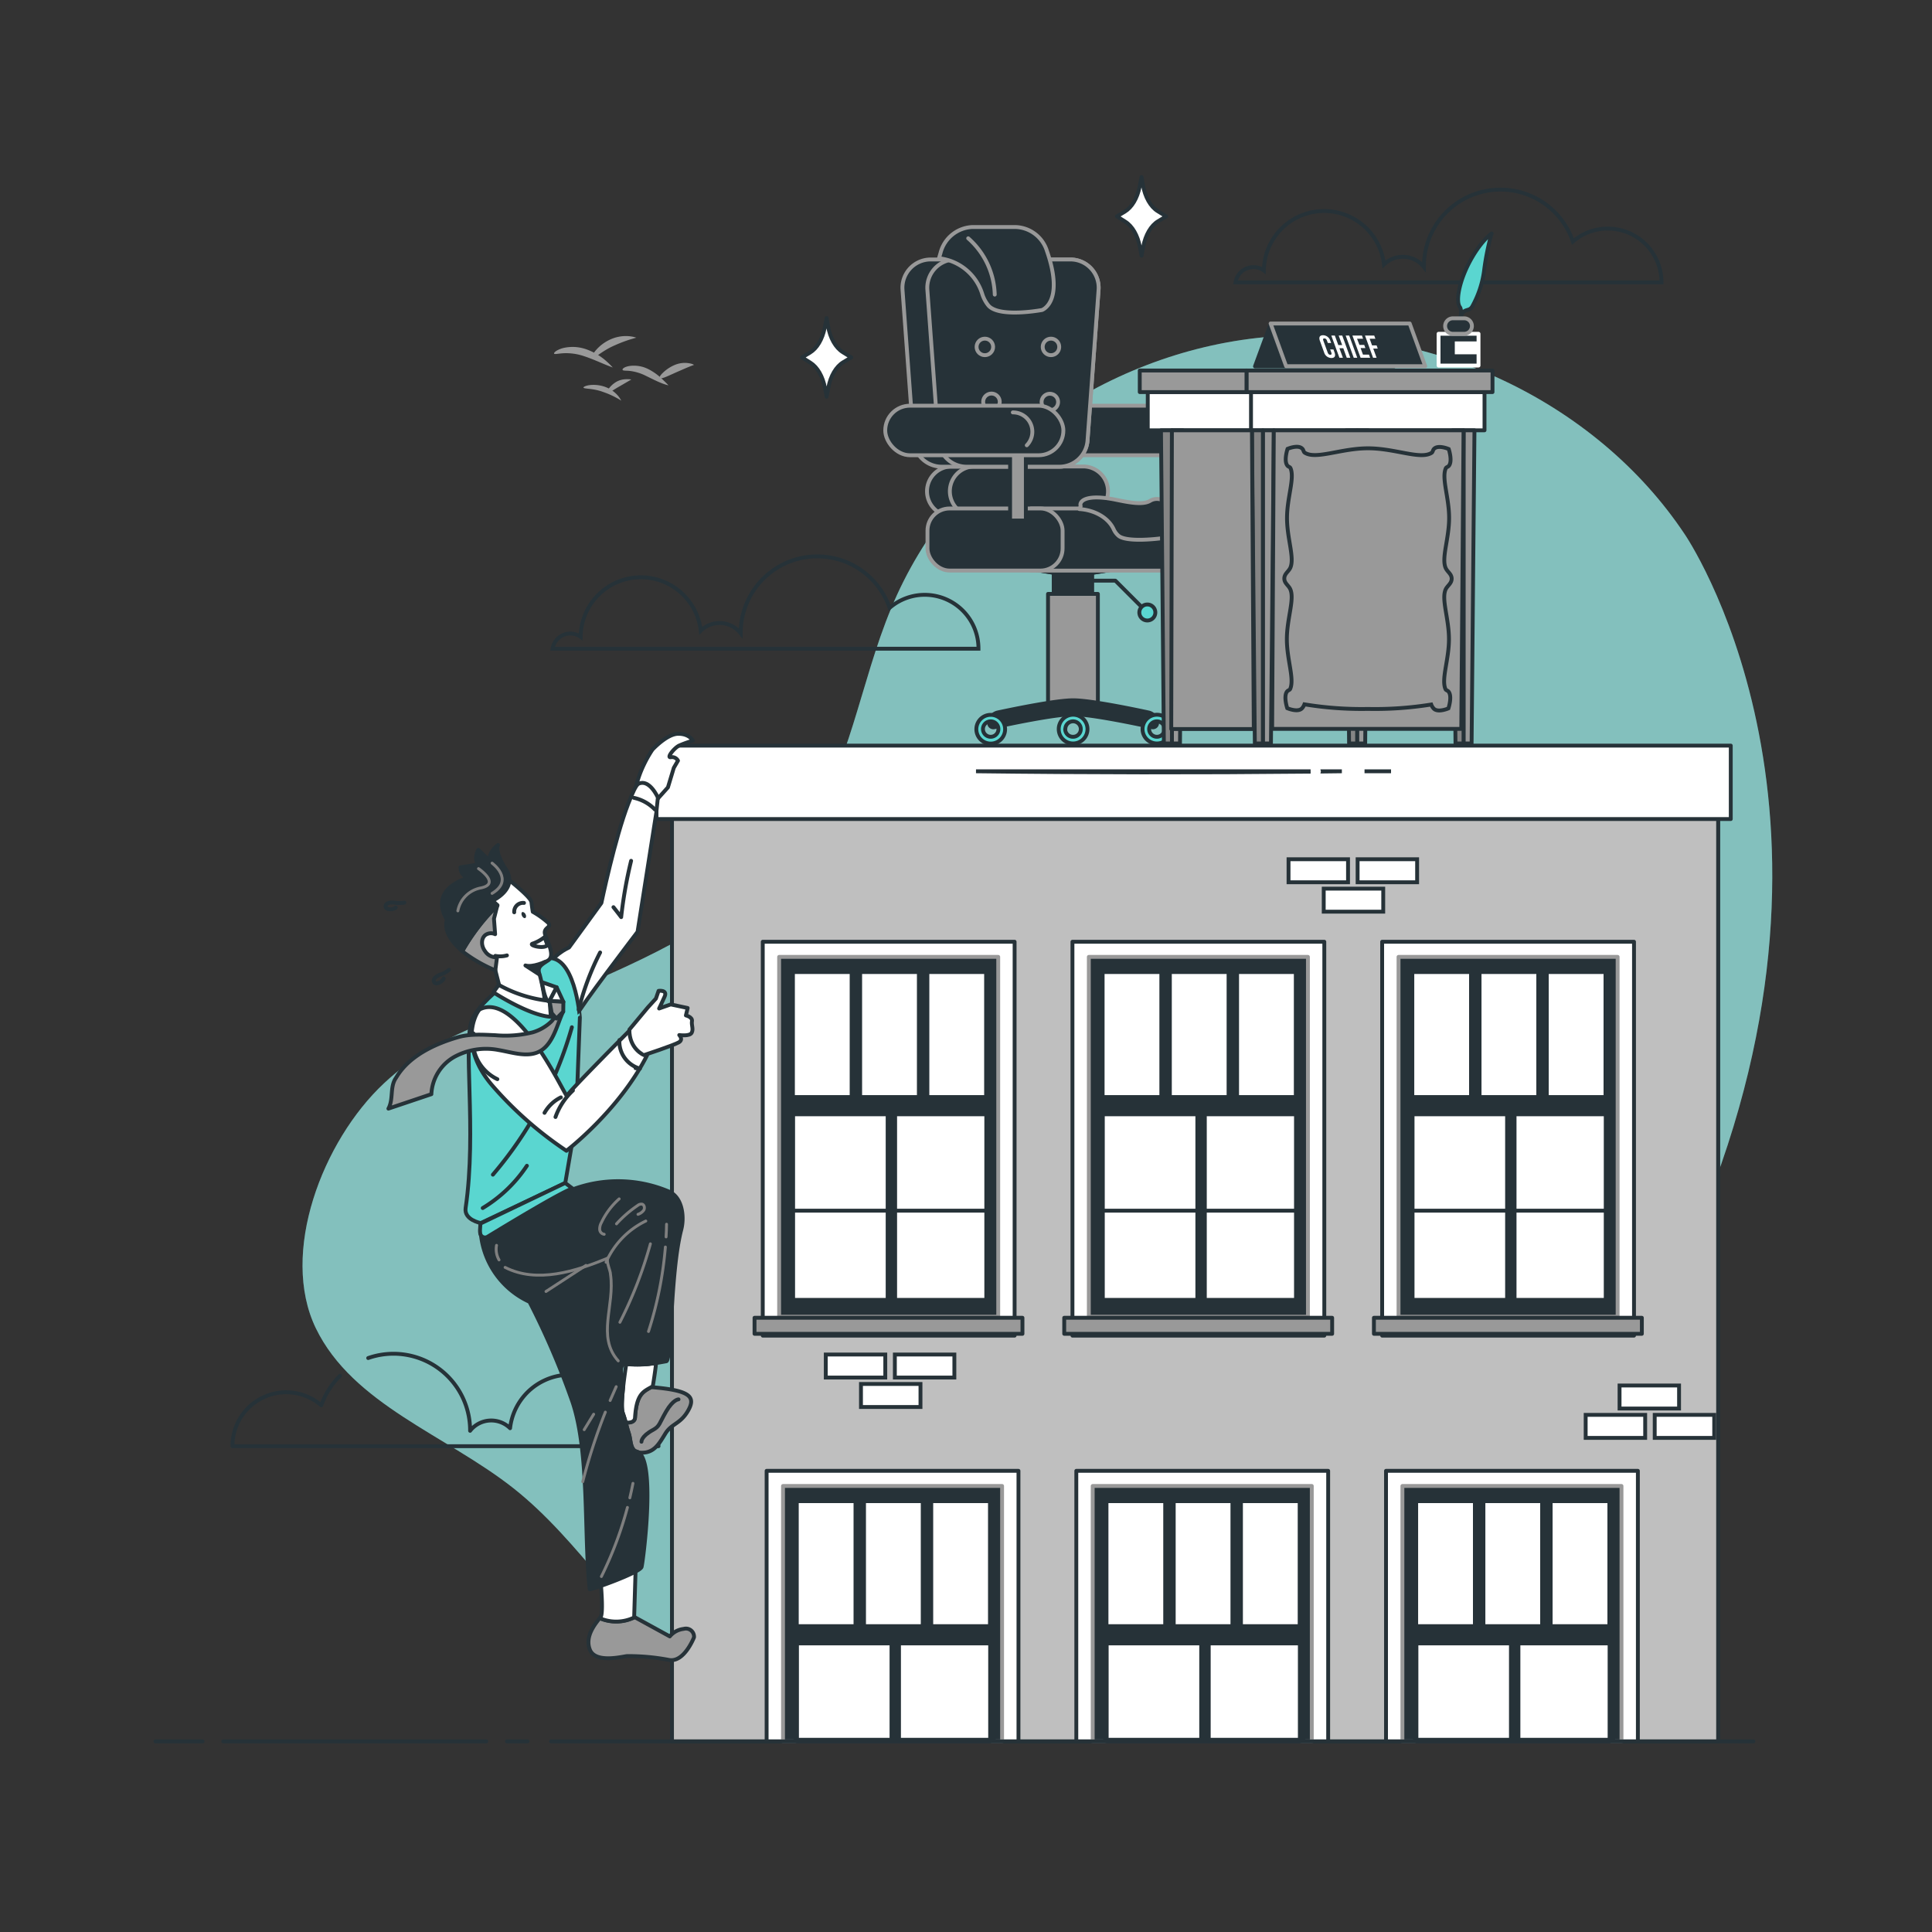 <svg xmlns="http://www.w3.org/2000/svg" viewBox="0 0 500 500"><rect x="0" y="0" width="500" height="500" fill="#333333" stroke="none"/><g id="freepik--background-simple--inject-572"><g style="opacity:0.7"><path d="M436,138.26c-22.93-34.47-66.52-54.94-108.66-51s-80.92,32-96.68,70.11C222.56,176.79,220,198.61,208,216c-12.35,17.84-32.91,28.48-53.1,37.37s-39.62,12.08-55.54,27-27,43.92-17.63,63.36c9.57,19.76,33.75,27.66,51.2,41.46s28.57,34.1,46.4,47.44c16.47,12.32,37.7,17.75,58.51,17.71s41.31-5.24,60.75-12.43c60.33-22.29,117.16-63.77,141.22-121.83C484.35,208.6,436,138.26,436,138.26Z" style="fill:#5AD6D0"></path></g><g style="opacity:0.3"><path d="M436,138.26c-22.93-34.47-66.52-54.94-108.66-51s-80.92,32-96.68,70.11C222.56,176.79,220,198.61,208,216c-12.35,17.84-32.91,28.48-53.1,37.37s-39.62,12.08-55.54,27-27,43.92-17.63,63.36c9.57,19.76,33.75,27.66,51.2,41.46s28.57,34.1,46.4,47.44c16.47,12.32,37.7,17.75,58.51,17.71s41.31-5.24,60.75-12.43c60.33-22.29,117.16-63.77,141.22-121.83C484.35,208.6,436,138.26,436,138.26Z" style="fill:#fff"></path></g></g><g id="freepik--Clouds--inject-572"><path d="M95.29,351.46a19.83,19.83,0,0,1,26.37,18.71v.12a6.95,6.95,0,0,1,10.35-.67,15.59,15.59,0,0,1,31.08,1.58,4.57,4.57,0,0,1,2.7-.86,4.69,4.69,0,0,1,4.64,3.93H60.16a13.91,13.91,0,0,1,23-10.57A19.89,19.89,0,0,1,88,356.06" style="fill:none;stroke:#263238;stroke-linecap:round;stroke-linejoin:round"></path><path d="M143,167.89H253.23a13.91,13.91,0,0,0-23-10.57,19.81,19.81,0,0,0-38.53,6.47v.12a6.95,6.95,0,0,0-10.35-.67,15.59,15.59,0,0,0-31.08,1.58,4.57,4.57,0,0,0-2.7-.86A4.69,4.69,0,0,0,143,167.89Z" style="fill:none;stroke:#263238;stroke-miterlimit:10"></path><path d="M173,99.73a12.53,12.53,0,0,1-1.88-.61c-1.13-.44-2.59-1.19-4.1-1.92a12.25,12.25,0,0,0-4-1.2c-1.07-.12-1.8,0-1.9-.29s.53-.8,1.83-1a8.31,8.31,0,0,1,4.88.84,14.67,14.67,0,0,1,3.81,2.82C172.51,99.17,173,99.73,173,99.73Z" style="fill:#999"></path><path d="M179.63,94.42s-.54.2-1.36.53-1.84.79-3,1.29c-2.28,1-4.21,2-4.53,1.59-.15-.21.15-.72.81-1.35a10,10,0,0,1,3-2,6.72,6.72,0,0,1,3.6-.5,5.63,5.63,0,0,1,1.08.25Z" style="fill:#999"></path><path d="M160.78,103.69l-.37-.23c-.23-.15-.58-.35-1-.57a21.76,21.76,0,0,0-3.33-1.45c-2.64-1-5-.74-5.08-1.14,0-.18.54-.48,1.56-.63a8.88,8.88,0,0,1,4,.44,8,8,0,0,1,3.31,2.23,6.91,6.91,0,0,1,.72,1Z" style="fill:#999"></path><path d="M163.38,98.22s-.38.23-.95.55L160.32,100c-1.6.88-2.83,1.9-3.13,1.62-.14-.13,0-.55.4-1.1a6.6,6.6,0,0,1,2-1.75,5.35,5.35,0,0,1,2.62-.63A4.84,4.84,0,0,1,163.38,98.22Z" style="fill:#999"></path><path d="M158.59,95.11s-.89-.32-2.26-.89-3.22-1.4-5.23-2.06a14.39,14.39,0,0,0-5.31-.74c-1.38.08-2.26.34-2.39.1s.61-.94,2.16-1.4a10.58,10.58,0,0,1,6.12.26,15.58,15.58,0,0,1,5.14,3A22.06,22.06,0,0,1,158.59,95.11Z" style="fill:#999"></path><path d="M164.67,87.39l-.51.14-1.34.4a38.89,38.89,0,0,0-4.07,1.6c-3.07,1.38-5.05,3.42-5.48,3.09-.19-.15.06-.9.85-1.87A10.81,10.81,0,0,1,158,87.83a9.77,9.77,0,0,1,4.75-.83,9.23,9.23,0,0,1,1.44.24Z" style="fill:#999"></path><path d="M319.75,73.07H430a13.93,13.93,0,0,0-13.93-13.92,13.77,13.77,0,0,0-9,3.36A19.8,19.8,0,0,0,368.52,69v.12a6.95,6.95,0,0,0-10.35-.67A15.59,15.59,0,0,0,327.09,70a4.5,4.5,0,0,0-2.7-.86A4.69,4.69,0,0,0,319.75,73.07Z" style="fill:none;stroke:#263238;stroke-miterlimit:10"></path></g><g id="freepik--Building--inject-572"><path d="M444.65,193.35V450.67H173.91V201.19a7.84,7.84,0,0,1,7.84-7.84Z" style="fill:#5AD6D0;stroke:#263238;stroke-linecap:round;stroke-linejoin:round"></path><path d="M444.65,193.35V450.67H173.91V201.19a7.84,7.84,0,0,1,7.84-7.84Z" style="fill:#bfbfbf;stroke:#263238;stroke-linecap:round;stroke-linejoin:round"></path><rect x="169.9" y="192.96" width="278.02" height="19.01" style="fill:#fff;stroke:#263238;stroke-linecap:round;stroke-linejoin:round"></rect><path d="M353.14,199.61H360" style="fill:#fff;stroke:#263238;stroke-miterlimit:10"></path><path d="M347.27,199.61h-4.92a.13.13,0,0,1,0,.06Z" style="fill:#fff;stroke:#263238;stroke-miterlimit:10"></path><path d="M338.68,199.61H252.59c28.55.35,57.57.38,86.1.1C338.69,199.68,338.68,199.64,338.68,199.61Z" style="fill:#fff;stroke:#263238;stroke-miterlimit:10"></path><rect x="428.25" y="366.17" width="15.4" height="5.96" transform="translate(871.89 738.3) rotate(180)" style="fill:#fff;stroke:#263238;stroke-miterlimit:10"></rect><rect x="410.37" y="366.17" width="15.4" height="5.96" transform="translate(836.14 738.3) rotate(180)" style="fill:#fff;stroke:#263238;stroke-miterlimit:10"></rect><rect x="419.14" y="358.55" width="15.4" height="5.96" transform="translate(853.68 723.07) rotate(180)" style="fill:#fff;stroke:#263238;stroke-miterlimit:10"></rect><rect x="213.71" y="350.55" width="15.4" height="5.96" style="fill:#fff;stroke:#263238;stroke-miterlimit:10"></rect><rect x="231.59" y="350.55" width="15.4" height="5.96" style="fill:#fff;stroke:#263238;stroke-miterlimit:10"></rect><rect x="222.82" y="358.17" width="15.4" height="5.96" style="fill:#fff;stroke:#263238;stroke-miterlimit:10"></rect><rect x="198.4" y="380.65" width="65.18" height="70.02" style="fill:#fff;stroke:#263238;stroke-linecap:round;stroke-linejoin:round"></rect><rect x="202.64" y="384.57" width="56.7" height="66.1" style="fill:#263238;stroke:#999;stroke-linecap:round;stroke-linejoin:round"></rect><rect x="206.21" y="388.5" width="15.19" height="32.35" style="fill:#fff;stroke:#263238;stroke-linecap:round;stroke-linejoin:round"></rect><rect x="223.61" y="388.5" width="15.19" height="32.35" style="fill:#fff;stroke:#263238;stroke-linecap:round;stroke-linejoin:round"></rect><rect x="241.01" y="388.5" width="15.19" height="32.35" style="fill:#fff;stroke:#263238;stroke-linecap:round;stroke-linejoin:round"></rect><rect x="206.26" y="425.31" width="49.99" height="25.36" style="fill:#fff;stroke:#263238;stroke-linecap:round;stroke-linejoin:round"></rect><rect x="230.22" y="424.76" width="2.94" height="25.91" style="fill:#263238"></rect><line x1="205.39" y1="450.25" x2="257.67" y2="450.25" style="fill:none;stroke:#263238;stroke-miterlimit:10"></line><rect x="278.55" y="380.65" width="65.18" height="70.02" style="fill:#fff;stroke:#263238;stroke-linecap:round;stroke-linejoin:round"></rect><rect x="282.79" y="384.57" width="56.7" height="66.1" style="fill:#263238;stroke:#999;stroke-linecap:round;stroke-linejoin:round"></rect><rect x="286.36" y="388.5" width="15.19" height="32.35" style="fill:#fff;stroke:#263238;stroke-linecap:round;stroke-linejoin:round"></rect><rect x="303.76" y="388.5" width="15.19" height="32.35" style="fill:#fff;stroke:#263238;stroke-linecap:round;stroke-linejoin:round"></rect><rect x="321.16" y="388.5" width="15.19" height="32.35" style="fill:#fff;stroke:#263238;stroke-linecap:round;stroke-linejoin:round"></rect><rect x="286.41" y="425.31" width="49.99" height="25.36" style="fill:#fff;stroke:#263238;stroke-linecap:round;stroke-linejoin:round"></rect><rect x="310.37" y="424.76" width="2.95" height="25.91" style="fill:#263238"></rect><line x1="285.54" y1="450.25" x2="337.82" y2="450.25" style="fill:none;stroke:#263238;stroke-miterlimit:10"></line><rect x="358.7" y="380.65" width="65.18" height="70.02" style="fill:#fff;stroke:#263238;stroke-linecap:round;stroke-linejoin:round"></rect><rect x="362.94" y="384.57" width="56.7" height="66.1" style="fill:#263238;stroke:#999;stroke-linecap:round;stroke-linejoin:round"></rect><rect x="366.51" y="388.5" width="15.19" height="32.35" style="fill:#fff;stroke:#263238;stroke-linecap:round;stroke-linejoin:round"></rect><rect x="383.91" y="388.5" width="15.19" height="32.35" style="fill:#fff;stroke:#263238;stroke-linecap:round;stroke-linejoin:round"></rect><rect x="401.31" y="388.5" width="15.19" height="32.35" style="fill:#fff;stroke:#263238;stroke-linecap:round;stroke-linejoin:round"></rect><rect x="366.57" y="425.31" width="49.99" height="25.36" style="fill:#fff;stroke:#263238;stroke-linecap:round;stroke-linejoin:round"></rect><rect x="390.53" y="424.76" width="2.94" height="25.91" style="fill:#263238"></rect><line x1="365.69" y1="450.25" x2="417.97" y2="450.25" style="fill:none;stroke:#263238;stroke-miterlimit:10"></line><rect x="197.4" y="243.72" width="65.18" height="101.94" style="fill:#fff;stroke:#263238;stroke-linecap:round;stroke-linejoin:round"></rect><rect x="201.64" y="247.64" width="56.7" height="93.12" style="fill:#263238;stroke:#999;stroke-linecap:round;stroke-linejoin:round"></rect><rect x="205.21" y="251.56" width="15.19" height="32.35" style="fill:#fff;stroke:#263238;stroke-linecap:round;stroke-linejoin:round"></rect><rect x="222.61" y="251.56" width="15.19" height="32.35" style="fill:#fff;stroke:#263238;stroke-linecap:round;stroke-linejoin:round"></rect><rect x="240.01" y="251.56" width="15.19" height="32.35" style="fill:#fff;stroke:#263238;stroke-linecap:round;stroke-linejoin:round"></rect><rect x="205.26" y="288.38" width="49.99" height="48.03" style="fill:#fff;stroke:#263238;stroke-linecap:round;stroke-linejoin:round"></rect><rect x="229.22" y="287.83" width="2.94" height="52.28" style="fill:#263238"></rect><line x1="204.39" y1="313.32" x2="256.67" y2="313.32" style="fill:none;stroke:#263238;stroke-miterlimit:10"></line><rect x="195.27" y="341.04" width="69.34" height="4.15" style="fill:#999;stroke:#263238;stroke-linecap:round;stroke-linejoin:round"></rect><rect x="277.55" y="243.72" width="65.18" height="101.94" style="fill:#fff;stroke:#263238;stroke-linecap:round;stroke-linejoin:round"></rect><rect x="281.79" y="247.64" width="56.7" height="93.12" style="fill:#263238;stroke:#999;stroke-linecap:round;stroke-linejoin:round"></rect><rect x="285.36" y="251.56" width="15.19" height="32.35" style="fill:#fff;stroke:#263238;stroke-linecap:round;stroke-linejoin:round"></rect><rect x="302.76" y="251.56" width="15.19" height="32.35" style="fill:#fff;stroke:#263238;stroke-linecap:round;stroke-linejoin:round"></rect><rect x="320.16" y="251.56" width="15.19" height="32.35" style="fill:#fff;stroke:#263238;stroke-linecap:round;stroke-linejoin:round"></rect><rect x="285.41" y="288.38" width="49.99" height="48.03" style="fill:#fff;stroke:#263238;stroke-linecap:round;stroke-linejoin:round"></rect><rect x="309.37" y="287.83" width="2.94" height="52.28" style="fill:#263238"></rect><line x1="284.54" y1="313.32" x2="336.82" y2="313.32" style="fill:none;stroke:#263238;stroke-miterlimit:10"></line><rect x="275.42" y="341.04" width="69.34" height="4.15" style="fill:#999;stroke:#263238;stroke-linecap:round;stroke-linejoin:round"></rect><rect x="357.7" y="243.72" width="65.18" height="101.94" style="fill:#fff;stroke:#263238;stroke-linecap:round;stroke-linejoin:round"></rect><rect x="361.94" y="247.64" width="56.7" height="93.12" style="fill:#263238;stroke:#999;stroke-linecap:round;stroke-linejoin:round"></rect><rect x="365.51" y="251.56" width="15.19" height="32.35" style="fill:#fff;stroke:#263238;stroke-linecap:round;stroke-linejoin:round"></rect><rect x="382.91" y="251.56" width="15.19" height="32.35" style="fill:#fff;stroke:#263238;stroke-linecap:round;stroke-linejoin:round"></rect><rect x="400.31" y="251.56" width="15.19" height="32.35" style="fill:#fff;stroke:#263238;stroke-linecap:round;stroke-linejoin:round"></rect><rect x="365.57" y="288.38" width="49.99" height="48.03" style="fill:#fff;stroke:#263238;stroke-linecap:round;stroke-linejoin:round"></rect><rect x="389.53" y="287.83" width="2.94" height="52.28" style="fill:#263238"></rect><line x1="364.69" y1="313.32" x2="416.97" y2="313.32" style="fill:none;stroke:#263238;stroke-miterlimit:10"></line><rect x="355.57" y="341.04" width="69.34" height="4.15" style="fill:#999;stroke:#263238;stroke-linecap:round;stroke-linejoin:round"></rect><rect x="333.47" y="222.37" width="15.4" height="5.96" style="fill:#fff;stroke:#263238;stroke-miterlimit:10"></rect><rect x="351.35" y="222.37" width="15.4" height="5.96" style="fill:#fff;stroke:#263238;stroke-miterlimit:10"></rect><rect x="342.58" y="229.98" width="15.4" height="5.96" style="fill:#fff;stroke:#263238;stroke-miterlimit:10"></rect></g><g id="freepik--Character--inject-572"><path d="M164.23,206.08l4.63,2.15,4-4.46,1.52-5.05,1.08-1.86a1.75,1.75,0,0,0-1.83-.9c-1.22.25.8-2.35,2.12-3a28.62,28.62,0,0,1,3.57-1.28s-.92-1.81-3.83-1.77-6.63,4.09-6.63,4.09S164.76,199.78,164.23,206.08Z" style="fill:#fff;stroke:#263238;stroke-linecap:round;stroke-linejoin:round"></path><path d="M179.61,423.74s-2.54,6.58-6.46,5.85a56.15,56.15,0,0,0-10.87-1c-1.44.17-8.22,1.9-9.63-1.67-1.34-3.42,1.39-6.64,2.57-8.16a10.72,10.72,0,0,0,9-.26l9.12,5a5.43,5.43,0,0,1,3.58-1.94A2.1,2.1,0,0,1,179.61,423.74Z" style="fill:#999;stroke:#263238;stroke-linecap:round;stroke-linejoin:round"></path><path d="M164.12,418.47l.13.07a10.72,10.72,0,0,1-9,.26l.16-.21c1.08-1.42-.45-14.09-.45-14.09v-.72c3.59-3.9,9.64-1.19,9.64-1.19Z" style="fill:#fff;stroke:#263238;stroke-linecap:round;stroke-linejoin:round"></path><path d="M178.12,365c-2,3.56-4.3,3.37-5.92,6s-2.89,5-6.1,4.95a3,3,0,0,1-1.72-.44c-1.3-.89-1.11-2.94-1.64-4.58-.39-1.19-.57-1.94-.79-2.82,1.26.12,2.32-.19,2.39-1.25.41-6.45,2.29-6.76,4.6-8.14l-.06.3C178.51,359.84,180.11,361.45,178.12,365Z" style="fill:#999;stroke:#263238;stroke-linecap:round;stroke-linejoin:round"></path><path d="M169.8,352.71c-.22,2.21-.7,5.13-.86,6.05-2.31,1.38-4.19,1.69-4.6,8.14-.07,1.06-1.13,1.37-2.39,1.25-.18-.68-.4-1.43-.78-2.53s-.2-3.83.12-6.76c.23-2.09.54-4.25.79-5.88A29.25,29.25,0,0,0,169.8,352.71Z" style="fill:#fff;stroke:#263238;stroke-linecap:round;stroke-linejoin:round"></path><path d="M169.79,352.71a28.73,28.73,0,0,1-7.71.27c.24-1.6.43-2.69.43-2.69,4-2.84,7-1.57,7.32,0A9.15,9.15,0,0,1,169.79,352.71Z" style="fill:#fff;stroke:#263238;stroke-linecap:round;stroke-linejoin:round"></path><path d="M176.3,318.29c-2.81,10.85-2.49,33.69-3.84,34-1,.19-1.85.34-2.67.46a28.73,28.73,0,0,1-7.71.27c-2.14-.24-1.28,3.41-.79,5.88-.32,2.93-.48,5.73-.12,6.76.87,2.5.87,3.21,1.57,5.36.53,1.64.34,3.68,1.64,4.57,5.78.15,2,28.95,1.66,29.94-.45,1.44-12.71,5.84-13.43,5.76-1.53-13.84,0-35.19-4.42-48.38a203.19,203.19,0,0,0-11.16-26,21.71,21.71,0,0,1-12.7-19.68c2.63-2,5.72-4.32,8.35-6.36a30,30,0,0,1,6.29-4.08,10.11,10.11,0,0,1,7.32-.56c.36.62,1,1.18,1.35,1.8a33.56,33.56,0,0,1,25.48.35C176.48,309.78,177.23,314.74,176.3,318.29Z" style="fill:#263238;stroke:#263238;stroke-linecap:round;stroke-linejoin:round"></path><path d="M160.24,310.27a19,19,0,0,0-4.6,6.14,3.32,3.32,0,0,0-.44,1.78,1.34,1.34,0,0,0,1.16,1.24" style="fill:none;stroke:#7f7f7f;stroke-linecap:round;stroke-linejoin:round;stroke-width:0.75px"></path><path d="M168.32,321.9a107.24,107.24,0,0,1-7.89,20.3" style="fill:none;stroke:#7f7f7f;stroke-linecap:round;stroke-linejoin:round;stroke-width:0.75px"></path><path d="M172.2,322.73a97,97,0,0,1-4.37,21.85" style="fill:none;stroke:#7f7f7f;stroke-linecap:round;stroke-linejoin:round;stroke-width:0.75px"></path><path d="M172.5,316.83c0,1.09-.06,2.18-.12,3.28" style="fill:none;stroke:#7f7f7f;stroke-linecap:round;stroke-linejoin:round;stroke-width:0.75px"></path><path d="M129.15,326.06a5.55,5.55,0,0,1-.65-3.76" style="fill:none;stroke:#7f7f7f;stroke-linecap:round;stroke-linejoin:round;stroke-width:0.75px"></path><path d="M157.23,325.63C149,329,139,332.23,130.72,328" style="fill:none;stroke:#7f7f7f;stroke-linecap:round;stroke-linejoin:round;stroke-width:0.75px"></path><path d="M160,352.19c-5.65-6.28-.82-14.39-2-22.36,0-1-1.07-3-.76-4.2" style="fill:none;stroke:#7f7f7f;stroke-linecap:round;stroke-linejoin:round;stroke-width:0.75px"></path><path d="M159.55,316.73A30.19,30.19,0,0,1,165,312a1.54,1.54,0,0,1,1.15-.37c.61.15.78,1,.46,1.56a3.06,3.06,0,0,1-1.5,1.08" style="fill:none;stroke:#7f7f7f;stroke-linecap:round;stroke-linejoin:round;stroke-width:0.75px"></path><path d="M156.66,365.46a148.6,148.6,0,0,0-5.84,18" style="fill:none;stroke:#7f7f7f;stroke-linecap:round;stroke-linejoin:round;stroke-width:0.75px"></path><path d="M159.47,358.87c-.54,1.19-1.06,2.38-1.57,3.58" style="fill:none;stroke:#7f7f7f;stroke-linecap:round;stroke-linejoin:round;stroke-width:0.75px"></path><path d="M153.64,366,151.19,370" style="fill:none;stroke:#7f7f7f;stroke-linecap:round;stroke-linejoin:round;stroke-width:0.75px"></path><path d="M162.38,390.12A95.58,95.58,0,0,1,155.64,408" style="fill:none;stroke:#7f7f7f;stroke-linecap:round;stroke-linejoin:round;stroke-width:0.75px"></path><path d="M163.81,383.89q-.37,1.88-.81,3.75" style="fill:none;stroke:#7f7f7f;stroke-linecap:round;stroke-linejoin:round;stroke-width:0.75px"></path><path d="M141.3,334.23l10.36-6.75" style="fill:none;stroke:#7f7f7f;stroke-linecap:round;stroke-linejoin:round;stroke-width:0.75px"></path><path d="M175.6,362.15s-1.38,0-3.2,3.13-1.63,3.81-3.39,4.77c-3.12,1.69-3,3.07-3,3.07" style="fill:none;stroke:#263238;stroke-linecap:round;stroke-linejoin:round"></path><path d="M156.85,326.66A21.4,21.4,0,0,1,167.13,316" style="fill:none;stroke:#7f7f7f;stroke-linecap:round;stroke-linejoin:round;stroke-width:0.75px"></path><path d="M147.26,245.22s-5.29,2.3-5.36,6.05,7.6,12.07,7.57,11.18S165,241.15,165,241.15l4.84-30.75.42-4s-2.17-4.9-5-3.57c-.66.31-1.54,2.29-2.62,5.06-3.52,9-7,25.8-7,25.8Z" style="fill:#fff;stroke:#263238;stroke-linecap:round;stroke-linejoin:round"></path><path d="M140.91,248.12c-1.1.3-15.4,8.65-18.65,15.59-2.59,5.52,1.2,28.9-1.76,48.93-.45,3.09,3.93,3.89,3.93,3.89l21.86-10.38,2.78-16.22,1-26.58S148.77,246,140.91,248.12Z" style="fill:#5AD6D0;stroke:#263238;stroke-linecap:round;stroke-linejoin:round"></path><path d="M124.93,312.64a36.08,36.08,0,0,0,11.43-10.94" style="fill:none;stroke:#263238;stroke-linecap:round;stroke-linejoin:round"></path><path d="M127.56,304A101.36,101.36,0,0,0,148,265.85" style="fill:none;stroke:#263238;stroke-linecap:round;stroke-linejoin:round"></path><path d="M155.31,246.5a69.11,69.11,0,0,0-5.55,14.8" style="fill:none;stroke:#263238;stroke-linecap:round;stroke-linejoin:round"></path><path d="M163.33,222.78a114.08,114.08,0,0,0-2.57,14.57c-.65-.86-1.31-1.71-2-2.57" style="fill:none;stroke:#263238;stroke-linecap:round;stroke-linejoin:round"></path><path d="M164.05,206.48a10.67,10.67,0,0,1,5.41,3" style="fill:none;stroke:#263238;stroke-linecap:round;stroke-linejoin:round"></path><path d="M124.24,261.19c-.86.42-5.95,9.2,3.21,19.79a95.45,95.45,0,0,0,19.14,16.84s13.61-10.37,20.86-24.69l-3.95-7S146.69,283,146.76,283.56C147,285.51,134.29,256.29,124.24,261.19Z" style="fill:#fff;stroke:#263238;stroke-linecap:round;stroke-linejoin:round"></path><path d="M160.3,269.17a7.3,7.3,0,0,0,5.32,7.39l-1.14-.12" style="fill:none;stroke:#263238;stroke-linecap:round;stroke-linejoin:round"></path><path d="M122.52,267.44a11.12,11.12,0,0,0,6.2,11.85" style="fill:none;stroke:#263238;stroke-linecap:round;stroke-linejoin:round"></path><path d="M162.88,266.46l4.77-5.73,2.1-2.3.69-2s2.37-.33,1.57,1.47-1.43,3.1-1.43,3.1l3-1.06,4.39.93-.46,1.92s1.75.41,1.57,1.48.44,2-.07,3-3.22.6-3.22.6,1.12,1.13-.07,1.86-9.05,3.33-9.05,3.33S162.84,271.53,162.88,266.46Z" style="fill:#fff;stroke:#263238;stroke-linecap:round;stroke-linejoin:round"></path><path d="M124.33,316.66l-.1,1.59a4.5,4.5,0,0,0,.08,1.1h0a1.26,1.26,0,0,0,1.87.72c4.66-2.84,19.49-11.82,22-12.48l-1.91-1.44Z" style="fill:#5AD6D0;stroke:#263238;stroke-linecap:round;stroke-linejoin:round"></path><path d="M143.76,289.08a17.44,17.44,0,0,1,4.51-6.86" style="fill:none;stroke:#263238;stroke-linecap:round;stroke-linejoin:round"></path><path d="M140.92,288a9.87,9.87,0,0,1,4.23-4" style="fill:none;stroke:#263238;stroke-linecap:round;stroke-linejoin:round"></path><path d="M130,258.16,127.65,249l-5.51-5.53-4-7.49,4.18-6.49,4.77-3.57,2.8.23,2,1.72s5.51,4.33,5.65,5.62.34,2.48.34,2.48a22,22,0,0,1,4,2.87c1,1.25-1.38,1.16-.81,3s2.67,5.5.8,6.7-2.92,1.78-2.22,3.63A55.2,55.2,0,0,1,141,258.9Z" style="fill:#fff;stroke:#263238;stroke-linecap:round;stroke-linejoin:round"></path><path d="M128.6,247.74l0,.21-.41,3.18a37,37,0,0,1-8.13-4.63l-.44-.35a53.29,53.29,0,0,1,9.09-11.81l-.22.85-.65,2.58.3,4a2.5,2.5,0,0,0-2.49.19c-1.16.88-1.2,2.78-.09,4.25A3.46,3.46,0,0,0,128.6,247.74Z" style="fill:#999;stroke:#263238;stroke-linecap:round;stroke-linejoin:round"></path><path d="M127.47,233.1l1.28,1.15,0,.09a53.29,53.29,0,0,0-9.09,11.81c-5.53-4.57-4-8.13-4-8.13-4.86-8.3,5.61-10.83,5.61-10.83a2.71,2.71,0,0,1-2.09-2.73l4.61-.72c-1.31-1.59,0-3.8,0-3.8l3.11,3c-.77-2.2,1.76-4.06,2-4.25-.11.18-.92,1.72,2.07,6.37C134.14,230.06,127.47,233.1,127.47,233.1Z" style="fill:#263238;stroke:#263238;stroke-linecap:round;stroke-linejoin:round"></path><path d="M136,236.57c.22.41.2.85-.05,1s-.62-.09-.84-.5-.2-.85,0-1S135.8,236.16,136,236.57Z" style="fill:#263238"></path><path d="M133.08,236.1a2.28,2.28,0,0,1,2.53-2.42" style="fill:none;stroke:#263238;stroke-linecap:round;stroke-linejoin:round"></path><path d="M118.49,235.73a7.44,7.44,0,0,1,5.94-5.93c5.24-1.07-.59-5-.59-5" style="fill:none;stroke:#7f7f7f;stroke-linecap:round;stroke-linejoin:round;stroke-width:0.75px"></path><path d="M127.35,223.38s5.9,4.29,0,7.83" style="fill:none;stroke:#7f7f7f;stroke-linecap:round;stroke-linejoin:round;stroke-width:0.75px"></path><path d="M141.2,248.86s-3.29,1.57-5.22,1l3.57,2.32S138.23,249.85,141.2,248.86Z" style="fill:#263238;stroke:#263238;stroke-linecap:round;stroke-linejoin:round"></path><path d="M129.07,254.88l-1.38,1.93s9.16,6,14.87,6.34l-.33-4.12A33.85,33.85,0,0,1,129.07,254.88Z" style="fill:#fff;stroke:#263238;stroke-linecap:round;stroke-linejoin:round"></path><path d="M140.23,254.17l3.83,1.34L142.23,259S141.31,260.33,140.23,254.17Z" style="fill:#fff;stroke:#263238;stroke-linecap:round;stroke-linejoin:round"></path><polygon points="144.06 255.51 145.8 259.28 142.23 259.03 144.06 255.51" style="fill:#fff;stroke:#263238;stroke-linecap:round;stroke-linejoin:round"></polygon><path d="M128.19,247.38a6.48,6.48,0,0,0,3-.12" style="fill:none;stroke:#263238;stroke-linecap:round;stroke-linejoin:round"></path><path d="M137.88,267.16a29.32,29.32,0,0,1-9.67.75c-3.25-.13-6.57-.39-9.69.52-12.28,3.56-15.22,9.26-16.12,10.64-1.53,2.32-.54,5.39-1.88,7.84l11.12-3.74a11.7,11.7,0,0,1,5.94-9.65A17.09,17.09,0,0,1,129,271.74c3.76.64,7.94,2.17,11.12.08s4.11-6.84,5.61-10c-1.41-.21-2.21,1.74-3.09,2.59A11.8,11.8,0,0,1,137.88,267.16Z" style="fill:#999;stroke:#263238;stroke-linecap:round;stroke-linejoin:round"></path><polygon points="142.23 259.03 142.78 262.19 144 263.6 145.77 261.81 145.8 259.28 142.23 259.03" style="fill:#999;stroke:#263238;stroke-linecap:round;stroke-linejoin:round"></polygon><path d="M140.93,242.51a10.25,10.25,0,0,1-3,1.67c-1.42.38,2.7,1.54,3.75.45Z" style="fill:none;stroke:#263238;stroke-linecap:round;stroke-linejoin:round"></path><path d="M116.18,251a6.35,6.35,0,0,1-2.2,1.21c-.65.26-2,.94-1.68,1.84.44,1.14,2.35-.1,2.53-.84" style="fill:none;stroke:#263238;stroke-linecap:round;stroke-linejoin:round"></path><path d="M104.66,233.6a6.87,6.87,0,0,1-2.52,0c-.69-.08-2.2-.1-2.34.84-.14,1.21,2.13,1,2.64.44" style="fill:none;stroke:#263238;stroke-linecap:round;stroke-linejoin:round"></path></g><g id="freepik--Seat--inject-572"><path d="M218.13,91.16l2.18,1.34-2.08,1.24c-1.86,1.11-3.29,3.55-3.86,6.59l-.44,2.35-.42-2.26c-.56-3-1.95-5.41-3.77-6.55l-2.18-1.37,2.05-1.23c1.82-1.09,3.23-3.46,3.82-6.42l.5-2.53.36,2.08C214.83,87.5,216.25,90,218.13,91.16Z" style="fill:#fff;stroke:#263238;stroke-linecap:round;stroke-linejoin:round"></path><path d="M299.63,54.66,301.81,56l-2.08,1.24c-1.86,1.11-3.29,3.55-3.86,6.59l-.44,2.35L295,63.91c-.56-3-1.95-5.41-3.77-6.54L289.06,56l2.05-1.23c1.82-1.1,3.23-3.46,3.82-6.42l.5-2.54.36,2.08C296.33,51,297.75,53.51,299.63,54.66Z" style="fill:#fff;stroke:#263238;stroke-linecap:round;stroke-linejoin:round"></path><path d="M277.68,148.7c5.59,0,21.73-3.65,21.73-3.65H256S272.09,148.7,277.68,148.7Z" style="fill:#263238;stroke:#263238;stroke-linecap:round;stroke-linejoin:round"></path><rect x="272.7" y="146.87" width="9.96" height="6.83" transform="translate(555.36 300.57) rotate(180)" style="fill:#263238;stroke:#263238;stroke-linecap:round;stroke-linejoin:round"></rect><rect x="271.23" y="153.7" width="12.9" height="29.35" transform="translate(555.36 336.75) rotate(180)" style="fill:#999;stroke:#263238;stroke-linecap:round;stroke-linejoin:round"></rect><polyline points="277.68 150.28 288.66 150.28 296.89 158.51" style="fill:none;stroke:#263238;stroke-linecap:round;stroke-linejoin:round"></polyline><path d="M256,187.15a1.08,1.08,0,0,0,1.31,1.06c3.95-.87,15.8-3.36,20.42-3.36s16.47,2.49,20.42,3.36a1.09,1.09,0,0,0,1.31-1.06h0a2.83,2.83,0,0,0-2.24-2.77c-4.63-1-15.19-3.15-19.49-3.15s-14.87,2.16-19.5,3.15a2.84,2.84,0,0,0-2.23,2.77Z" style="fill:#263238;stroke:#263238;stroke-linecap:round;stroke-linejoin:round"></path><path d="M295.69,188.68a3.72,3.72,0,1,0,3.72-3.71A3.72,3.72,0,0,0,295.69,188.68Zm1.71,0a2,2,0,1,1,2,2A2,2,0,0,1,297.4,188.68Z" style="fill:#5AD6D0;stroke:#263238;stroke-linecap:round;stroke-linejoin:round"></path><path d="M274,188.68a3.72,3.72,0,1,0,3.72-3.71A3.72,3.72,0,0,0,274,188.68Zm1.71,0a2,2,0,1,1,2,2A2,2,0,0,1,275.67,188.68Z" style="fill:#5AD6D0;stroke:#263238;stroke-linecap:round;stroke-linejoin:round"></path><path d="M252.68,188.68A3.72,3.72,0,1,0,256.4,185,3.72,3.72,0,0,0,252.68,188.68Zm1.71,0a2,2,0,1,1,2,2A2,2,0,0,1,254.39,188.68Z" style="fill:#5AD6D0;stroke:#263238;stroke-linecap:round;stroke-linejoin:round"></path><path d="M299,158.51a2.07,2.07,0,1,1-2.07-2.07A2.07,2.07,0,0,1,299,158.51Z" style="fill:#5AD6D0;stroke:#263238;stroke-linecap:round;stroke-linejoin:round"></path><path d="M274.43,133.55h-28.1a6.41,6.41,0,0,1-6.42-6.41h0a6.42,6.42,0,0,1,6.42-6.42h28.1a6.42,6.42,0,0,1,6.41,6.42h0A6.41,6.41,0,0,1,274.43,133.55Z" style="fill:#263238;stroke:#999;stroke-linecap:round;stroke-linejoin:round"></path><path d="M280.34,133.55H252.23a6.41,6.41,0,0,1-6.41-6.41h0a6.42,6.42,0,0,1,6.41-6.42h28.11a6.42,6.42,0,0,1,6.41,6.42h0A6.41,6.41,0,0,1,280.34,133.55Z" style="fill:#263238;stroke:#999;stroke-linecap:round;stroke-linejoin:round"></path><rect x="301.24" y="117.18" width="4.08" height="17.54" transform="translate(606.55 251.89) rotate(180)" style="fill:#263238;stroke:#263238;stroke-linecap:round;stroke-linejoin:round"></rect><rect x="268.92" y="104.99" width="46.1" height="12.83" rx="6.42" style="fill:#263238;stroke:#999;stroke-linecap:round;stroke-linejoin:round"></rect><path d="M277.8,148.7c5.58,0,21.73-3.65,21.73-3.65H256.07S272.21,148.7,277.8,148.7Z" style="fill:#263238;stroke:#263238;stroke-linecap:round;stroke-linejoin:round"></path><path d="M240.87,67.15H277A7.31,7.31,0,0,1,284.31,75l-2.86,39a7.31,7.31,0,0,1-7.29,6.78H243.73a7.32,7.32,0,0,1-7.3-6.78l-2.86-39A7.32,7.32,0,0,1,240.87,67.15Z" style="fill:#263238;stroke:#999;stroke-linecap:round;stroke-linejoin:round"></path><path d="M240,75l2.86,39a7.32,7.32,0,0,0,7.3,6.78h24a7.31,7.31,0,0,0,7.29-6.78l2.86-39A7.31,7.31,0,0,0,277,67.15H247.28A7.32,7.32,0,0,0,240,75Z" style="fill:#263238;stroke:#999;stroke-linecap:round;stroke-linejoin:round"></path><circle cx="254.88" cy="89.78" r="2.14" style="fill:#263238;stroke:#999;stroke-linecap:round;stroke-linejoin:round"></circle><circle cx="271.99" cy="89.78" r="2.14" style="fill:#263238;stroke:#999;stroke-linecap:round;stroke-linejoin:round"></circle><path d="M258.73,104a2.14,2.14,0,1,1-2.14-2.14A2.14,2.14,0,0,1,258.73,104Z" style="fill:#263238;stroke:#999;stroke-linecap:round;stroke-linejoin:round"></path><circle cx="271.7" cy="104.04" r="2.14" style="fill:#263238;stroke:#999;stroke-linecap:round;stroke-linejoin:round"></circle><path d="M266.81,131.59h43.37c3,0,5.38,3.37,5.38,7.54v1c0,4.17-2.41,7.54-5.38,7.54H266.81Z" style="fill:#263238;stroke:#999;stroke-linecap:round;stroke-linejoin:round"></path><rect x="240.04" y="131.59" width="34.97" height="16.07" rx="5.73" transform="translate(515.04 279.25) rotate(180)" style="fill:#263238;stroke:#999;stroke-linecap:round;stroke-linejoin:round"></rect><rect x="261.42" y="117.18" width="4.08" height="17.54" transform="translate(526.91 251.89) rotate(180)" style="fill:#999;stroke:#263238;stroke-linecap:round;stroke-linejoin:round"></rect><rect x="229.1" y="104.99" width="46.1" height="12.83" rx="6.42" style="fill:#263238;stroke:#999;stroke-linecap:round;stroke-linejoin:round"></rect><path d="M243.39,65.53,243,66.85l.13,0A13.22,13.22,0,0,1,254.18,76a9,9,0,0,0,1.65,3.1c2.85,3.2,13.84,1.13,13.84,1.13s5.8-2,1.37-15l-.06-.16a8.81,8.81,0,0,0-8.19-6.32l-11.14,0A8.91,8.91,0,0,0,243.39,65.53Z" style="fill:#263238;stroke:#999;stroke-linecap:round;stroke-linejoin:round"></path><path d="M250.57,61.67a20.14,20.14,0,0,1,6.87,14.57" style="fill:none;stroke:#999;stroke-linecap:round;stroke-linejoin:round"></path><path d="M279.67,131l-.31.75h.1c4.11.31,7.43,2.38,8.74,5.18a4.86,4.86,0,0,0,1.3,1.75c2.26,1.81,10.95.64,10.95.64s5.46-1,2-8.35a3.43,3.43,0,0,0-4.88-1.31c-1.89,1.06-5.32.39-8.91-.35C281.14,127.8,279.22,129.65,279.67,131Z" style="fill:#263238;stroke:#999;stroke-linecap:round;stroke-linejoin:round"></path><path d="M286.05,129.91c3.31,2.05,5.33,5.12,5.44,8.24" style="fill:none;stroke:#263238;stroke-linecap:round;stroke-linejoin:round"></path><path d="M262.12,106.73a5,5,0,0,1,3.61,8.51" style="fill:none;stroke:#999;stroke-linecap:round;stroke-linejoin:round"></path><path d="M303.06,106.73a5,5,0,0,1,3.6,8.51" style="fill:#263238;stroke:#999;stroke-linecap:round;stroke-linejoin:round"></path><rect x="319.92" y="101.48" width="64.27" height="9.89" transform="translate(704.11 212.84) rotate(180)" style="fill:#fff;stroke:#263238;stroke-linecap:round;stroke-linejoin:round"></rect><rect x="297.04" y="101.48" width="26.72" height="9.89" transform="translate(620.8 212.84) rotate(180)" style="fill:#fff;stroke:#263238;stroke-linecap:round;stroke-linejoin:round"></rect><rect x="322.59" y="95.89" width="63.67" height="5.59" transform="translate(708.85 197.36) rotate(180)" style="fill:#999;stroke:#263238;stroke-linecap:round;stroke-linejoin:round"></rect><rect x="294.97" y="95.89" width="27.62" height="5.59" transform="translate(617.56 197.36) rotate(180)" style="fill:#999;stroke:#263238;stroke-linecap:round;stroke-linejoin:round"></rect><polygon points="378.76 192.4 380.85 192.4 381.59 111.37 378.76 111.37 378.76 192.4" style="fill:#999;stroke:#263238;stroke-linecap:round;stroke-linejoin:round"></polygon><polygon points="376.68 192.4 378.76 192.4 378.76 111.37 375.93 111.37 376.68 192.4" style="fill:#858585;stroke:#263238;stroke-linecap:round;stroke-linejoin:round"></polygon><polygon points="351.22 192.4 353.31 192.4 354.05 111.37 351.22 111.37 351.22 192.4" style="fill:#999;stroke:#263238;stroke-linecap:round;stroke-linejoin:round"></polygon><polygon points="349.14 192.4 351.22 192.4 351.22 111.37 348.39 111.37 349.14 192.4" style="fill:#858585;stroke:#263238;stroke-linecap:round;stroke-linejoin:round"></polygon><polygon points="326.83 192.4 328.92 192.4 329.66 111.37 326.83 111.37 326.83 192.4" style="fill:#999;stroke:#263238;stroke-linecap:round;stroke-linejoin:round"></polygon><polygon points="324.75 192.4 326.83 192.4 326.83 111.37 324 111.37 324.75 192.4" style="fill:#858585;stroke:#263238;stroke-linecap:round;stroke-linejoin:round"></polygon><polygon points="303.29 192.4 305.38 192.4 306.12 111.37 303.29 111.37 303.29 192.4" style="fill:#999;stroke:#263238;stroke-linecap:round;stroke-linejoin:round"></polygon><polygon points="301.21 192.4 303.29 192.4 303.29 111.37 300.46 111.37 301.21 192.4" style="fill:#858585;stroke:#263238;stroke-linecap:round;stroke-linejoin:round"></polygon><polygon points="329.66 111.37 329.23 188.63 378.18 188.63 378.76 111.37 329.66 111.37" style="fill:#999;stroke:#263238;stroke-linecap:round;stroke-linejoin:round"></polygon><path d="M337.58,182.28A90.64,90.64,0,0,0,354,183.47a91.6,91.6,0,0,0,16.4-1.14,3,3,0,0,0,.6,1c1.06,1.22,3.85,0,3.85,0s1.07-3.17,0-4.38c-.23-.26-.63-.29-.76-.6-1.13-2.6.89-7.55.9-12.9s-2-10.29-.87-12.89c.46-1,1.57-1.55,1.57-2.79s-1.11-1.75-1.56-2.79c-1.12-2.6.89-7.55.9-12.89s-2-10.3-.86-12.9c.13-.31.53-.33.76-.59,1.07-1.21,0-4.39,0-4.39s-2.79-1.21-3.85,0c-.27.3-.29.83-.61,1-2.92,1.81-9.38-1.18-16.4-1.19s-13.49,3-16.4,1.14c-.31-.19-.33-.73-.6-1-1.06-1.21-3.85,0-3.85,0s-1.07,3.17,0,4.39c.23.26.63.29.76.6,1.13,2.59-.89,7.54-.9,12.89s2,10.29.86,12.89c-.45,1-1.56,1.55-1.56,2.79s1.11,1.76,1.56,2.8c1.12,2.59-.89,7.54-.9,12.88s2,10.3.86,12.9c-.14.31-.54.34-.76.6-1.07,1.2,0,4.38,0,4.38s2.79,1.21,3.85,0A3.1,3.1,0,0,0,337.58,182.28Z" style="fill:none;stroke:#263238;stroke-miterlimit:10"></path><polygon points="303.29 111.37 303.12 188.68 324.48 188.68 324 111.37 303.29 111.37" style="fill:#999;stroke:#263238;stroke-linecap:round;stroke-linejoin:round"></polygon><rect x="372.3" y="86.38" width="10.34" height="8.22" style="fill:#263238;stroke:#fff;stroke-linecap:round;stroke-linejoin:round"></rect><path d="M379,77.38a2,2,0,0,0,.3.5C379.11,77.81,379,77.64,379,77.38Z" style="fill:#5AD6D0"></path><path d="M386,60.47a66.86,66.86,0,0,0-1.92,9.59,26,26,0,0,1-3,9.13c-.85,1.61-2.06.43-2.89,2.4,0,0,0,0,0,0s-.1.26-.15.42a.57.57,0,0,0,0,.14c.07-.67.19-2.14-.21-2.65-1.21-1.57-.11-7.34,3.22-13,2.48-4.23,4.82-6,5-6.06Z" style="fill:#5AD6D0;stroke:#263238;stroke-linecap:round;stroke-linejoin:round"></path><path d="M378.14,81.62c-.08.29-.15.58-.23.87,0,0,0-.16,0-.31a.57.57,0,0,1,0-.14Q378.07,81.8,378.14,81.62Z" style="fill:#999;stroke:#263238;stroke-miterlimit:10"></path><path d="M378.93,86.38H376a2,2,0,0,1-2-2h0a2,2,0,0,1,2-2h2.93a2,2,0,0,1,2,2h0A2,2,0,0,1,378.93,86.38Z" style="fill:#263238;stroke:#999;stroke-linecap:round;stroke-linejoin:round"></path><rect x="376.5" y="88.36" width="6.06" height="3.33" style="fill:#fff"></rect><polygon points="324.79 94.82 360.79 94.82 364.81 83.89 328.81 83.89 324.79 94.82" style="fill:#263238;stroke:#263238;stroke-linecap:round;stroke-linejoin:round"></polygon><polygon points="368.85 94.77 332.85 94.77 328.83 83.72 364.83 83.72 368.85 94.77" style="fill:#263238;stroke:#999;stroke-linecap:round;stroke-linejoin:round"></polygon><path d="M345.1,90.44l.28.77c.33.92.07,1.44-.82,1.44a2,2,0,0,1-1.88-1.44l-1.09-3c-.33-.92-.06-1.45.83-1.45a2,2,0,0,1,1.87,1.45l.21.55h-.86l-.22-.61c-.15-.41-.39-.57-.68-.57s-.41.16-.26.57l1.13,3.1c.15.41.38.56.67.56s.42-.15.27-.56l-.3-.82Z" style="fill:#fff"></path><path d="M347.54,92.59h-.9l-2.1-5.75h.91l.9,2.46h1l-.9-2.46h.92l2.09,5.75h-.92l-.9-2.47h-1Z" style="fill:#fff"></path><path d="M348.26,86.84h.91l2.09,5.75h-.91Z" style="fill:#fff"></path><path d="M351.82,89.26h1.24l.3.82h-1.24l.61,1.69h1.56l.3.82h-2.47L350,86.84h2.47l.29.82h-1.56Z" style="fill:#fff"></path><path d="M355.09,89.39h1.17l.3.82h-1.17l.87,2.38h-.91l-2.09-5.75h2.39l.3.82h-1.49Z" style="fill:#fff"></path></g><g id="freepik--Floor--inject-572"><polyline points="142.6 450.67 176.08 450.67 200.57 450.67 204.81 450.67 208.43 450.67 232.39 450.67 235.33 450.67 258.42 450.67 261.51 450.67 265.75 450.67 280.72 450.67 284.96 450.67 288.58 450.67 312.54 450.67 315.49 450.67 338.57 450.67 341.66 450.67 345.9 450.67 360.87 450.67 365.11 450.67 368.74 450.67 392.7 450.67 395.64 450.67 413.77 450.67 417.94 450.67 418.73 450.67 421.81 450.67 426.05 450.67 446.82 450.67 453.78 450.67" style="fill:none;stroke:#263238;stroke-linecap:round;stroke-linejoin:round"></polyline><line x1="131.2" y1="450.67" x2="136.54" y2="450.67" style="fill:none;stroke:#263238;stroke-linecap:round;stroke-linejoin:round"></line><line x1="57.77" y1="450.67" x2="125.85" y2="450.67" style="fill:none;stroke:#263238;stroke-linecap:round;stroke-linejoin:round"></line><line x1="40.22" y1="450.67" x2="52.43" y2="450.67" style="fill:none;stroke:#263238;stroke-linecap:round;stroke-linejoin:round"></line></g></svg>